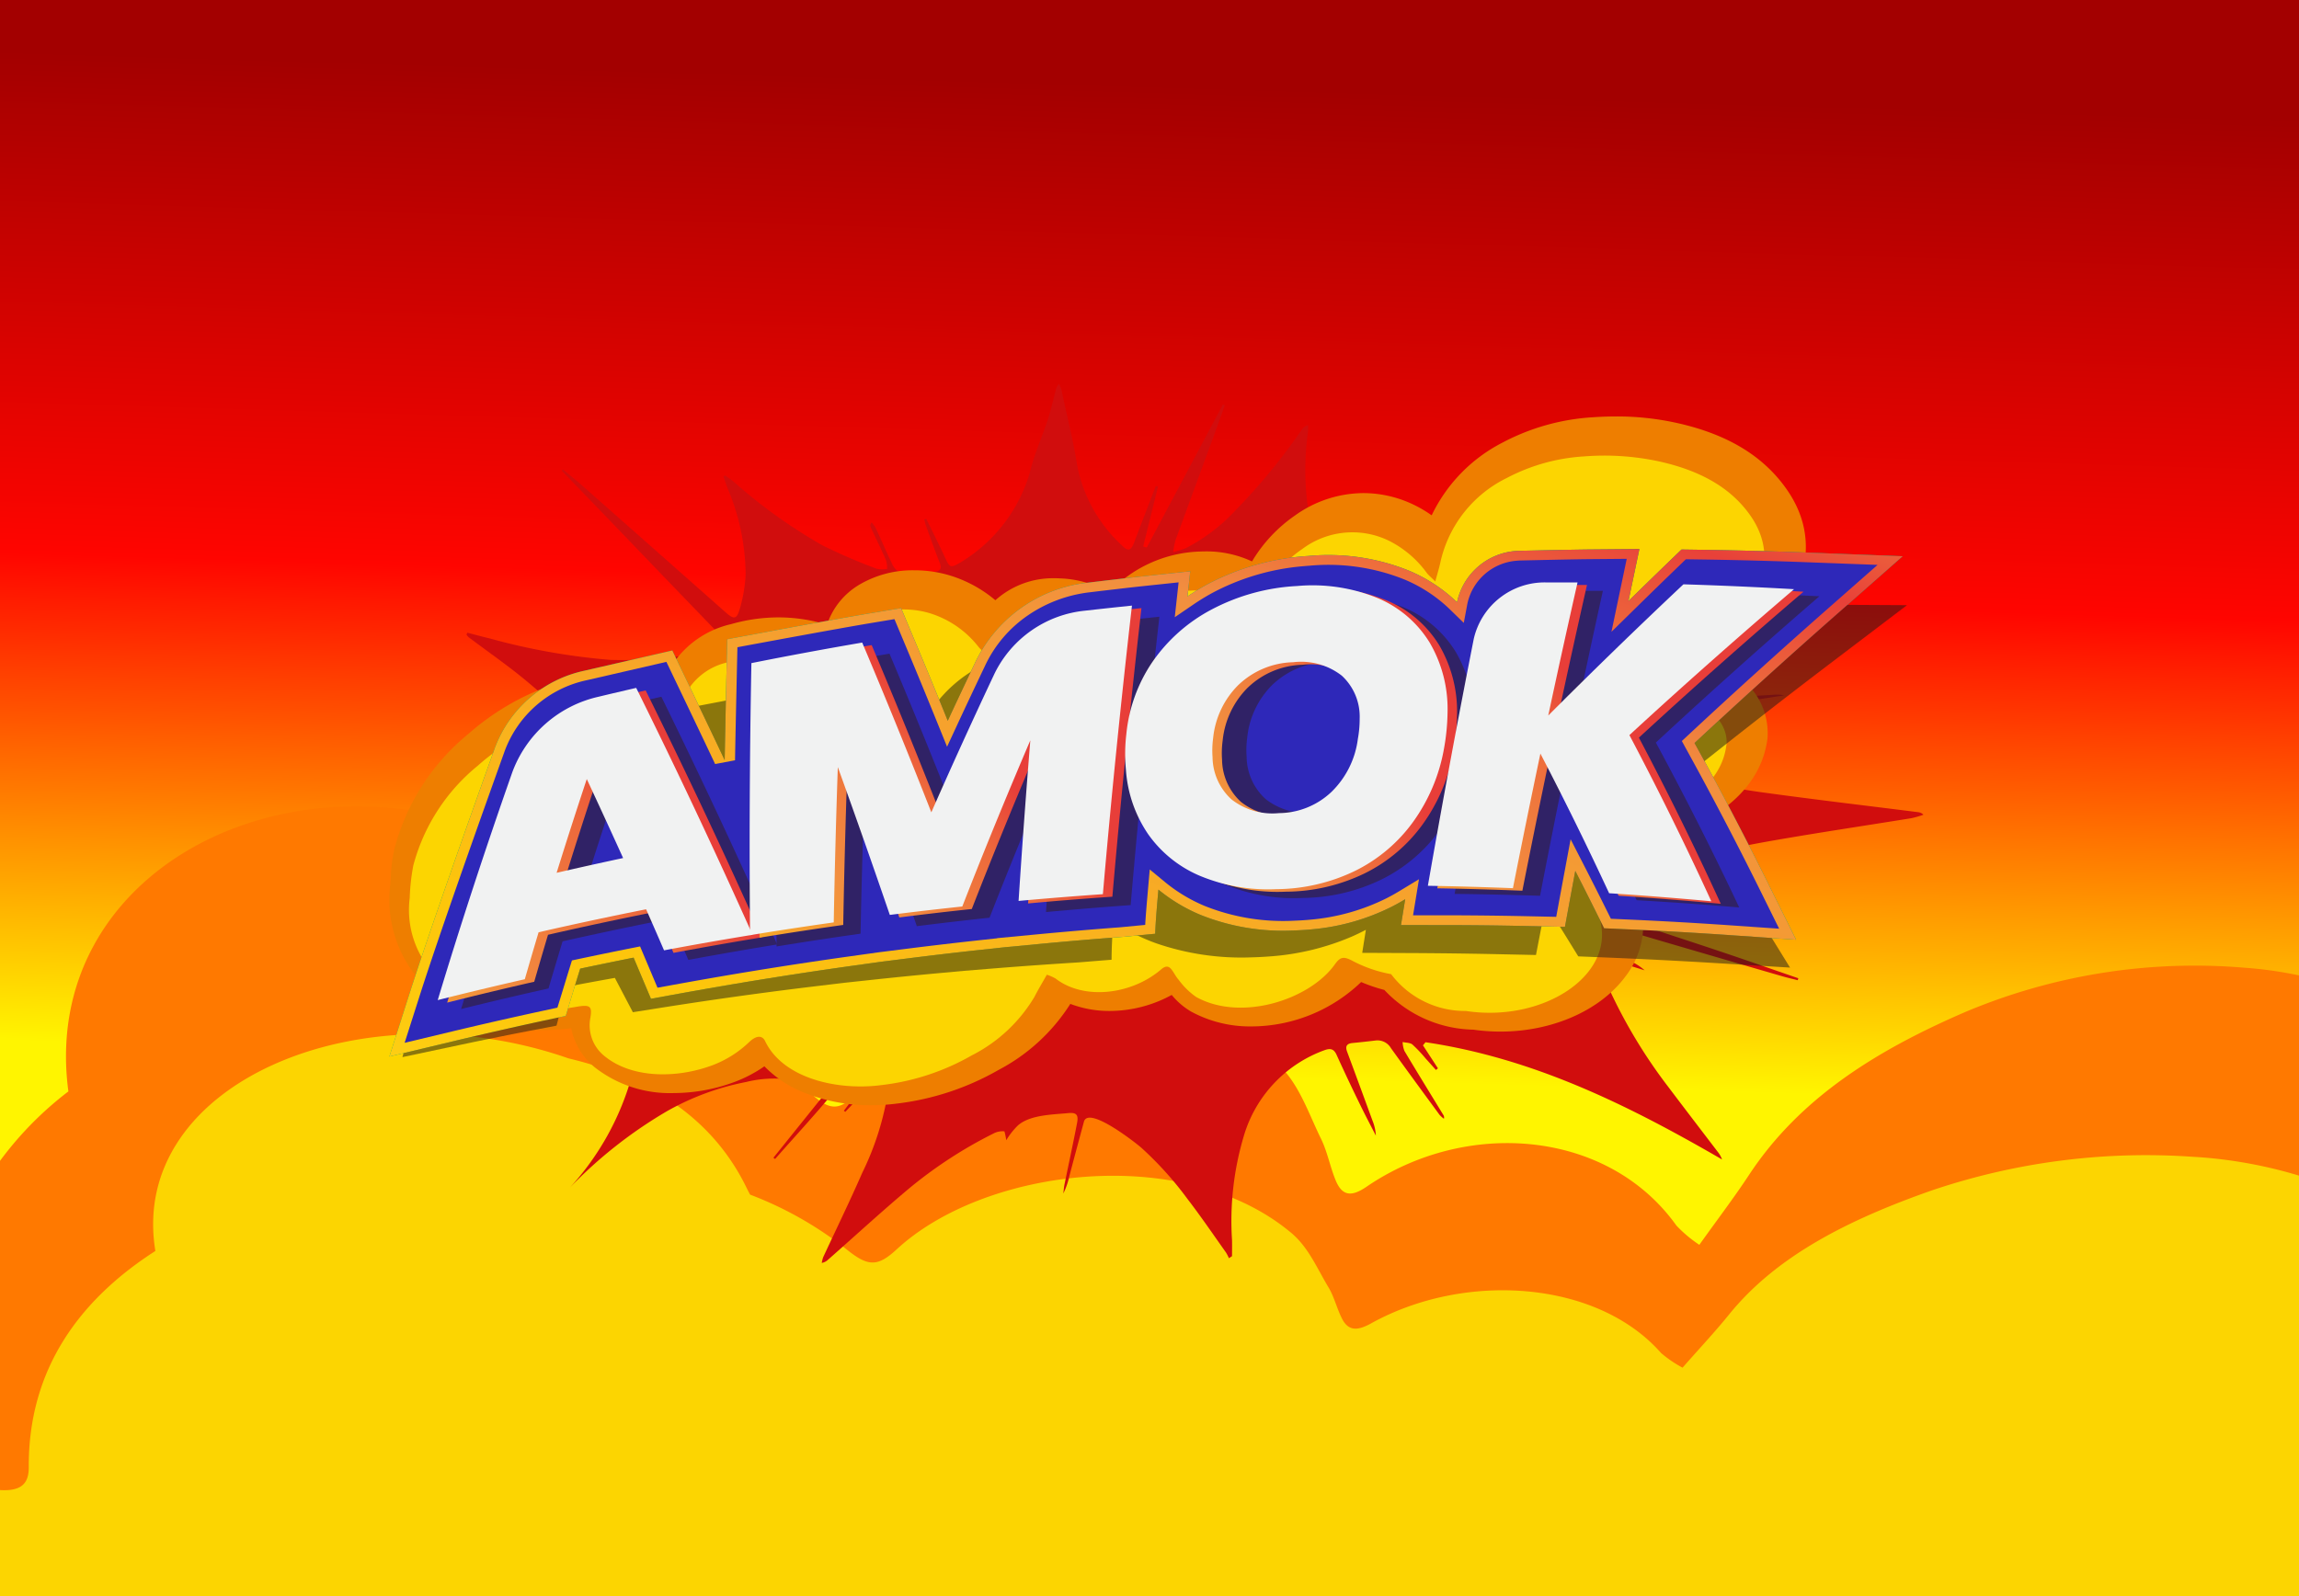 <?xml version="1.0" encoding="utf-8"?>
<svg xmlns="http://www.w3.org/2000/svg" height="125" width="180">
  <defs>
    <linearGradient gradientUnits="objectBoundingBox" id="c" x1=".441" x2=".416" y1=".047" y2=".621">
      <stop offset="0" stop-color="#a30000"/>
      <stop offset=".507" stop-color="#ff0500"/>
      <stop offset="1" stop-color="#fff500"/>
    </linearGradient>
    <linearGradient gradientUnits="objectBoundingBox" id="e" x1="-.214" x2="1.226" y1="1.234" y2="-.123">
      <stop offset="0" stop-color="#fff23a"/>
      <stop offset=".04" stop-color="#fee52c"/>
      <stop offset=".117" stop-color="#fdd41a"/>
      <stop offset=".196" stop-color="#fdc90e"/>
      <stop offset=".281" stop-color="#fdc60b"/>
      <stop offset=".513" stop-color="#f6a32c"/>
      <stop offset=".669" stop-color="#f28f3f"/>
      <stop offset=".825" stop-color="#e84139"/>
      <stop offset=".888" stop-color="#ed693c"/>
      <stop offset="1" stop-color="#e83e39"/>
    </linearGradient>
    <linearGradient gradientUnits="objectBoundingBox" id="a" x1="-.973" x2="1" y1="2.163" y2=".791">
      <stop offset="0" stop-color="#fff23a"/>
      <stop offset=".04" stop-color="#fee52c"/>
      <stop offset=".117" stop-color="#fdd41a"/>
      <stop offset=".196" stop-color="#fdc90e"/>
      <stop offset=".281" stop-color="#fdc60b"/>
      <stop offset=".669" stop-color="#f28f3f"/>
      <stop offset=".888" stop-color="#ed693c"/>
      <stop offset="1" stop-color="#e83e39"/>
    </linearGradient>
    <linearGradient href="#a" id="f" x1="-.217" x2=".965" y1="1.932" y2=".872"/>
    <linearGradient href="#a" id="g" x1="-.577" x2="1" y1="1.547" y2="1.073"/>
    <linearGradient gradientUnits="objectBoundingBox" id="h" x1="-.387" x2=".823" y1="1.794" y2="1.09">
      <stop offset="0" stop-color="#fff23a"/>
      <stop offset=".04" stop-color="#fee52c"/>
      <stop offset=".117" stop-color="#fdd41a"/>
      <stop offset=".196" stop-color="#fdc90e"/>
      <stop offset=".281" stop-color="#fdc60b"/>
      <stop offset=".398" stop-color="#f6a22d"/>
      <stop offset=".669" stop-color="#f28f3f"/>
      <stop offset=".888" stop-color="#ed693c"/>
      <stop offset="1" stop-color="#e83e39"/>
    </linearGradient>
    <clipPath id="b">
      <path d="M0 0h180v125H0z" data-name="Rectangle 33807"/>
    </clipPath>
    <filter filterUnits="userSpaceOnUse" height="70.847" id="d" width="120.191" x="30.405" y="28.077">
      <feOffset dx="1" dy="2"/>
      <feGaussianBlur result="blur"/>
      <feFlood flood-opacity=".376"/>
      <feComposite in2="blur" operator="in"/>
      <feComposite in="SourceGraphic"/>
    </filter>
  </defs>
  <g clip-path="url(#b)" data-name="Mask Group 147">
    <path d="M0 0h199.74v134.728H0Z" data-name="Path 38909" fill="url(#c)" transform="translate(-9.603)"/>
    <g data-name="Group 18092">
      <path d="M266.938 122.98c-6.648-7.416-15.793-9.59-25.7-9.749-3.406-.054-3.77-.63-2.8-3.7a12.742 12.742 0 0 0-1.41-11.39c-5.163-7.565-15.279-9.86-23.94-8.074a23.231 23.231 0 0 0-9.5 4.509c-1.893 1.441-3.224 1.127-3.576-.618-2.272-11.263-14.119-17.474-24.282-18.17a46.266 46.266 0 0 0-21.829 3.454c-6.794 2.935-12.918 6.633-16.961 12.772-1.177 1.788-2.484 3.5-3.89 5.475a10.135 10.135 0 0 1-1.8-1.514c-5.366-7.51-16.434-8.388-24.264-3.03-1.186.811-1.907.715-2.411-.507-.44-1.066-.642-2.226-1.149-3.259-.937-1.908-1.645-4.073-3.1-5.573-9-9.261-25.6-6.7-32.987 1.706-1.553 1.769-2.352 1.773-4.028.155a29.44 29.44 0 0 0-8.227-5.79c-.09-.2-.178-.4-.256-.6-2.931-7.511-8.437-11.519-14.927-13.423-17.482-7.5-36.843 2.631-34.547 19.822a26.9 26.9 0 0 0-10.586 22.245c.008 1.925-.8 2.614-2.937 2.307a19.022 19.022 0 0 0-10.312 1.043c-6.736 2.822-11.379 7.325-13.3 14.042-1.425 4.982 1.136 12.4 9.242 16.011a11.155 11.155 0 0 1 2.121 1.627c-.709.79-1.249 1.892-2.153 2.32a56.743 56.743 0 0 0-18.521 13.977c-7.138 8.154-10.946 17.233-7.048 28.052 3.283 9.113 9.835 15.331 18.614 19.8a51.118 51.118 0 0 0 16.121 4.984 36.827 36.827 0 0 0 18.569-1.89c9.635-3.669 15.77-10.672 19.121-19.842.514-1.407 1.148-2.776 2.02-4.866.751 1.366 1.2 2.02 1.488 2.73 1.648 4.018 3.656 7.813 7.035 10.859 5.83 5.254 13.048 6.091 20.03 2.277a29.14 29.14 0 0 0 12.314-12.8 2.036 2.036 0 1 1 4.049-.076 15.941 15.941 0 0 0 10.843 7.231c8.271 1.456 14.842-1.966 20.175-7.637 2.48-2.637 2.931-2.743 4.514.562 1.841 3.843 5.2 6 9.185 7.2 5.742 1.745 10-.9 13.584-4.812 1.7-1.854 2.445-1.817 3.391.44a25.427 25.427 0 0 0 8.708 11.214c6.72 4.767 18.687 5.542 22.117-5.787.559-1.846 1-3.722 1.632-6.1 1.522 1.111 2.784 1.933 3.927 2.881a26.993 26.993 0 0 0 20.8 6.5c5.081-.552 9.458-2.756 11.847-7.247a3.243 3.243 0 0 1 4.479-1.746c6.035 2.278 12.333 2.147 18.668 2.33 10.2.294 18.889-3.387 26.821-8.714a52.127 52.127 0 0 0 19.353-24.027c1.146-2.795 1.61-5.835 2.374-8.765 2.749-10.611.864-20.379-6.701-28.819Z" data-name="Path 28471" fill="#ff7900"/>
      <path d="M257.115 126.505c-6.224-5.644-14.788-7.3-24.066-7.418-3.189-.041-3.53-.479-2.626-2.815a8.178 8.178 0 0 0-1.32-8.667c-4.834-5.756-14.307-7.5-22.417-6.143a24.21 24.21 0 0 0-8.9 3.431c-1.772 1.1-3.02.858-3.349-.47-2.127-8.57-13.22-13.3-22.738-13.827a52.4 52.4 0 0 0-20.439 2.629c-6.362 2.234-12.1 5.046-15.882 9.719-1.1 1.361-2.326 2.666-3.642 4.166a9.2 9.2 0 0 1-1.687-1.152c-5.025-5.714-15.389-6.382-22.72-2.305-1.111.617-1.786.544-2.258-.386-.412-.812-.6-1.694-1.075-2.479-.877-1.452-1.54-3.1-2.906-4.241-8.428-7.047-23.973-5.1-30.888 1.3-1.454 1.345-2.2 1.35-3.771.117a28.348 28.348 0 0 0-7.7-4.405 8.769 8.769 0 0 1-.24-.458c-2.744-5.715-7.9-8.764-13.977-10.213-16.37-5.707-34.5 2-32.349 15.083-5.963 3.83-9.952 9.283-9.913 16.927.008 1.464-.752 1.989-2.749 1.755a21.665 21.665 0 0 0-9.657.794c-6.308 2.147-10.655 5.573-12.453 10.685-1.334 3.791 1.064 9.437 8.654 12.183a10.493 10.493 0 0 1 1.986 1.238c-.664.6-1.169 1.44-2.016 1.765a53.572 53.572 0 0 0-17.342 10.635c-6.685 6.205-10.25 13.114-6.6 21.345 3.074 6.935 9.209 11.666 17.429 15.068a56.117 56.117 0 0 0 15.095 3.792 41.98 41.98 0 0 0 17.388-1.437c9.021-2.792 14.767-8.122 17.9-15.1.482-1.071 1.075-2.112 1.891-3.7.7 1.039 1.121 1.537 1.394 2.077a21.825 21.825 0 0 0 6.587 8.263c5.459 4 12.217 4.635 18.755 1.733a25.029 25.029 0 0 0 11.531-9.739 11.527 11.527 0 0 1 1.692-1.734 12.379 12.379 0 0 1 2.1 1.676 15.421 15.421 0 0 0 10.153 5.5c7.745 1.108 13.9-1.5 18.891-5.811 2.323-2.007 2.744-2.087 4.227.428 1.724 2.923 4.872 4.561 8.6 5.481 5.378 1.328 9.367-.685 12.721-3.662 1.588-1.411 2.289-1.382 3.175.336a20.5 20.5 0 0 0 8.153 8.533c6.293 3.628 17.5 4.217 20.71-4.4.523-1.4.936-2.833 1.528-4.641 1.425.845 2.607 1.471 3.677 2.192a29.308 29.308 0 0 0 19.475 4.949c4.757-.42 8.857-2.1 11.093-5.515a3.335 3.335 0 0 1 4.195-1.328c5.651 1.733 11.547 1.634 17.479 1.773 9.55.224 17.688-2.577 25.115-6.631a42.481 42.481 0 0 0 18.121-18.283 44.423 44.423 0 0 0 2.223-6.669c2.59-8.088.825-15.523-6.258-21.944Z" data-name="Path 28472" fill="#fcd501"/>
    </g>
    <g data-name="Group 18117">
      <g filter="url(#d)" transform="translate(.005 -.003)">
        <path d="M49.166 79.287c.461-2.5.7-5.571-.923-5.147a4.891 4.891 0 0 1-1.231.186c.334-.127.667-.257 1-.381.352-.13.621-.325.45-.713-.149-.337-.208-.732-.851-.612-3.087.573-6.186 1.091-9.279 1.633-.434.076-.864.173-1.3.26l-.053-.19c.571-.164 1.143-.33 1.715-.492q4.175-1.18 8.351-2.355c.289-.081.642-.1.593-.487s-.048-.81-.549-.964c-1.059-.324-2.11-.681-3.185-.95-3.156-.788-6.321-1.542-9.484-2.306-1.194-.289-2.391-.569-3.585-.857a.757.757 0 0 1-.435-.285c.188-.046.374-.1.565-.135a60.78 60.78 0 0 0 11.241-2.581 20.726 20.726 0 0 0 2.771-1.406.919.919 0 0 0 .429-.613c.012-.114-.346-.324-.571-.39-1.932-.566-3.873-1.1-5.805-1.662a9.933 9.933 0 0 1-1.828-.727c.574.1 1.152.2 1.723.316 2.229.47 4.454.954 6.685 1.42.374.078.746.025.857-.4a.664.664 0 0 0-.453-.908 7.588 7.588 0 0 1-1.158-.419c.284.017.568.031.85.052.516.039.722-.156.483-.581a9.051 9.051 0 0 0-1.381-2.072 73.02 73.02 0 0 0-4.575-4.171c-1.455-1.212-3.029-2.3-4.548-3.445a1.1 1.1 0 0 1-.167-.2l.064-.153c.59.152 1.177.315 1.771.455a50.907 50.907 0 0 0 9.437 1.675 34.4 34.4 0 0 0 4.939-.223 7.086 7.086 0 0 0 3.227-1.254c.4-.267.41-.479.093-.807q-3.887-4.024-7.757-8.061-2.155-2.238-4.319-4.469l.108-.1c.52.438 1.048.867 1.557 1.316q5.605 4.948 11.2 9.9c.6.531.836.524 1.054-.226a11.322 11.322 0 0 0 .482-2.742 17.652 17.652 0 0 0-1.451-6.87c-.1-.271-.188-.55-.281-.824l.126-.087c.223.164.458.315.668.493a40.95 40.95 0 0 0 6.955 4.986 43.878 43.878 0 0 0 4.269 1.84 2.222 2.222 0 0 0 .791 0 2.37 2.37 0 0 0-.087-.685c-.385-.874-.809-1.733-1.209-2.6-.042-.089-.028-.2.083-.358a3.087 3.087 0 0 1 .334.468c.412.886.788 1.787 1.219 2.665a1.423 1.423 0 0 0 1.57.948c.625-.087 1.259-.125 1.882-.225.392-.063.488-.286.339-.66-.388-.977-.736-1.967-1.1-2.954-.054-.151-.082-.311-.122-.467l.155-.053c.5 1.019 1.008 2.033 1.484 3.06.359.777.411.814 1.2.357a12.244 12.244 0 0 0 5.429-7.037c.328-1.418.97-2.8 1.417-4.193.258-.8.435-1.624.656-2.435a1.7 1.7 0 0 1 .2-.317 2.791 2.791 0 0 1 .2.455c.406 1.955.918 3.923 1.225 5.893a11.461 11.461 0 0 0 3.583 6.368c.41.425.658.3.872-.264.562-1.487 1.136-2.97 1.706-4.454l.174.04-1.162 4.7.279.081 5.962-11.2.15.056c-.187.529-.37 1.059-.563 1.585-1.1 2.992-2.2 5.982-3.295 8.978a5.818 5.818 0 0 0-.181.933 7.392 7.392 0 0 0 .98-.3 14.309 14.309 0 0 0 3.992-3.066 47.718 47.718 0 0 0 5.112-6.244.875.875 0 0 1 .473-.335 4.285 4.285 0 0 1 0 .488 21.871 21.871 0 0 0-.04 5.8 14.938 14.938 0 0 0 .349 1.7c.213.78.312.8 1.065.327a1.531 1.531 0 0 1-.071.388 1.96 1.96 0 0 0 .339 2.247 7.613 7.613 0 0 0 4.676 2.868 2.31 2.31 0 0 0 2.02-.7c.515-.4 1.008-.818 1.51-1.228l.128.12c-.435.412-.883.814-1.3 1.243a2.871 2.871 0 0 0-.35.592 2.762 2.762 0 0 0 .713.2 21.18 21.18 0 0 0 5.58-.875 50.031 50.031 0 0 0 8.055-3.1c.782-.366 1.536-.785 2.307-1.173a.461.461 0 0 1 .406.016c-.506.449-1.021.89-1.517 1.35a22.4 22.4 0 0 0-4.619 5.383 2.283 2.283 0 0 0-.144.615 3.562 3.562 0 0 0 .653-.013c.447-.09.885-.216 1.328-.328l.048.147c-.637.281-1.259.6-1.917.829a1.335 1.335 0 0 0-.956 1.053 13.97 13.97 0 0 0-.117 1.946c-.014.442.256.575.7.53q2.943-.3 5.888-.589a28.312 28.312 0 0 1 3.35-.19c-1.559.252-3.117.508-4.677.754-1.394.22-2.793.414-4.183.655-.224.039-.41.267-.613.408a3.936 3.936 0 0 0 .584.465 2.757 2.757 0 0 0 1.737.118c.985-.13 1.987-.147 2.982-.2q6.24-.362 12.479-.721a2.692 2.692 0 0 1 .892.041l-7.04 1.088c-2.3.352-4.605.693-6.906 1.047-.92.141-.941.225-.394.888a5.771 5.771 0 0 1 .74 1.078 1.728 1.728 0 0 0 1.106.819 51.484 51.484 0 0 0 10.833 2.685c4.041.558 8.094 1.032 12.142 1.544a.659.659 0 0 1 .417.2 7.681 7.681 0 0 1-.929.269c-3.573.579-7.156 1.11-10.721 1.731a93.528 93.528 0 0 0-6.586 1.383 36.176 36.176 0 0 0-3.677 1.307.991.991 0 0 0-.607 1.116c.016.205.409.424.675.565a7.147 7.147 0 0 1 1.137.594c-.488-.128-.983-.238-1.463-.39a.659.659 0 0 0-.94.387c-.541 1.139-.57 1.153.7 1.585 2.114.72 4.245 1.4 6.361 2.112 2.09.7 4.17 1.431 6.255 2.148l-.048.153c-.42-.107-.843-.2-1.259-.324q-3.883-1.125-7.761-2.261c-1.559-.456-3.12-.907-4.671-1.386a.772.772 0 0 0-.962.287c-.885 1.072-.9 1.064.379 1.684.389.188.8.331 1.192.517a4.263 4.263 0 0 1 1.095.706c-.409-.128-.822-.248-1.228-.385-.543-.184-1.077-.394-1.624-.57-.5-.161-.655-.058-.544.43a10.238 10.238 0 0 0 .592 1.929 40.441 40.441 0 0 0 4.653 7.724c1.282 1.7 2.586 3.4 3.878 5.094a2.07 2.07 0 0 1 .334.593c-7.248-4.2-14.692-7.918-23.217-9.181l-.2.243 1.173 1.8-.156.129c-.273-.3-.543-.611-.819-.913a10.829 10.829 0 0 0-1.026-1.083c-.177-.146-.505-.133-.764-.192a2.148 2.148 0 0 0 .142.7c1 1.675 2.023 3.337 3.039 5a.357.357 0 0 1 .052.308 2.212 2.212 0 0 1-.344-.308c-1.271-1.734-2.544-3.468-3.8-5.216a1.221 1.221 0 0 0-1.238-.6 70.88 70.88 0 0 1-1.783.194c-.465.046-.561.281-.42.663q1 2.693 1.983 5.388a3.63 3.63 0 0 1 .274 1.2c-.405-.793-.825-1.581-1.213-2.382a145.292 145.292 0 0 1-1.858-3.934c-.216-.484-.492-.545-.974-.365a10.209 10.209 0 0 0-6.3 6.733 23.256 23.256 0 0 0-.916 8.134c.008.418 0 .837 0 1.255l-.244.161a3.348 3.348 0 0 0-.231-.449c-1-1.41-1.975-2.843-3.033-4.218a26.833 26.833 0 0 0-3.611-4c-.516-.444-4.136-3.275-4.476-2.024q-.581 2.139-1.147 4.281a5.854 5.854 0 0 1-.468 1.344c.032-.25.048-.5.1-.749.324-1.592.672-3.18.977-4.776.12-.626-.031-.838-.7-.773-1.216.117-3.01.132-3.944.978a5.736 5.736 0 0 0-.9 1.146 5.238 5.238 0 0 0-.143-.695 1.488 1.488 0 0 0-.8.139 34.556 34.556 0 0 0-6.7 4.362c-2.146 1.8-4.208 3.7-6.308 5.549a.959.959 0 0 1-.494.253 2.416 2.416 0 0 1 .115-.455c1.02-2.2 2.09-4.391 3.061-6.615a22.319 22.319 0 0 0 1.948-5.964 2.8 2.8 0 0 0-.272-1.968l-3.007 3.169-.116-.081 2.207-2.933a4.064 4.064 0 0 0-2.974 1.446c-1.489 1.79-3.072 3.511-4.616 5.26l-.133-.094 4.614-5.74c.121-.151-1.537-.179-1.657-.161a4.529 4.529 0 0 1-1.893-.247 9.15 9.15 0 0 0-3.2.214 20.428 20.428 0 0 0-6.18 2.277 35.293 35.293 0 0 0-7.606 5.982 21.416 21.416 0 0 0 4.859-8.8c.123-.385.434-1.568.681-2.912Z" data-name="Path 28476" fill="#d10d0d"/>
      </g>
      <path d="M68.227 86.556a13.834 13.834 0 0 1-5.423-1.047 8.959 8.959 0 0 1-2.956-2 10.561 10.561 0 0 1-2.348 1.229 13.754 13.754 0 0 1-4.755.867 9.542 9.542 0 0 1-6.1-1.955 5.266 5.266 0 0 1-1.919-3.121 20.725 20.725 0 0 1-2.4.146 12.677 12.677 0 0 1-6.8-1.759 9.611 9.611 0 0 1-4.974-9.6c.022-.22.036-.454.051-.7a11.064 11.064 0 0 1 .291-2.185 17.294 17.294 0 0 1 5.78-8.957 19.639 19.639 0 0 1 9.591-4.619l.713-.12a27.944 27.944 0 0 1 4.744-.525c.271 0 .54.008.8.022a7.526 7.526 0 0 1 4.711-3.35 13.578 13.578 0 0 1 3.717-.531 12.969 12.969 0 0 1 3.8.573 5.755 5.755 0 0 1 2.5-3.116 8.222 8.222 0 0 1 4.343-1.145 9.55 9.55 0 0 1 3.13.518 10.141 10.141 0 0 1 3.21 1.827 6.756 6.756 0 0 1 4.579-1.724c.151 0 .305 0 .459.013a8.1 8.1 0 0 1 3.856 1.106 10.231 10.231 0 0 1 7.16-3.211c.138-.006.277-.009.413-.009a8.406 8.406 0 0 1 3.626.786 11.551 11.551 0 0 1 3.36-3.594 9.265 9.265 0 0 1 5.36-1.757 9.07 9.07 0 0 1 3.937.909 9.4 9.4 0 0 1 1.409.832 12.43 12.43 0 0 1 5.553-5.7 17.3 17.3 0 0 1 7.073-1.981 26.415 26.415 0 0 1 1.8-.064 21.688 21.688 0 0 1 4.537.46c4.052.856 6.931 2.557 8.8 5.2 2.264 3.2 2.02 6.79-.724 10.662a20.335 20.335 0 0 1-3.475 3.768 5.427 5.427 0 0 1 2.73 5.125c-.331 2.591-1.926 4.729-4.742 6.354a9.3 9.3 0 0 1-2.9 1.062 8.99 8.99 0 0 1-2.169 6.112 6.637 6.637 0 0 1-1.3 5.1c-1.97 2.672-5.725 4.333-9.8 4.333a14.938 14.938 0 0 1-2.118-.151 9.794 9.794 0 0 1-6.969-3.111 12.688 12.688 0 0 1-1.817-.619 12.45 12.45 0 0 1-8.6 3.476 9.658 9.658 0 0 1-4.7-1.155 5.62 5.62 0 0 1-1.531-1.311 10.15 10.15 0 0 1-4.845 1.255 8.543 8.543 0 0 1-3.094-.554 14.774 14.774 0 0 1-5.6 5.163 21.027 21.027 0 0 1-7.992 2.646 15.148 15.148 0 0 1-1.982.127Z" data-name="Path 28477" fill="#ee7e00"/>
      <path d="M35.971 77.809c2.638 1.612 5.805 1.631 9.109 1.048 1.135-.2 1.29-.065 1.146.837a3.079 3.079 0 0 0 1.127 3.032c2.154 1.747 5.65 1.737 8.426.7a8.491 8.491 0 0 0 2.9-1.836c.546-.514 1.007-.512 1.225-.057 1.406 2.943 5.7 3.9 9.123 3.445a18.479 18.479 0 0 0 7.058-2.325 12.052 12.052 0 0 0 4.9-4.571c.288-.565.623-1.117.977-1.746a3.442 3.442 0 0 1 .686.3c2.219 1.719 5.949 1.261 8.243-.7.347-.3.593-.316.83-.013.208.264.342.569.57.82a5.814 5.814 0 0 0 1.354 1.331c3.528 1.969 8.9.221 10.869-2.55.414-.583.679-.635 1.33-.3a10.463 10.463 0 0 0 3.07 1.067c.042.049.082.1.119.149a7.243 7.243 0 0 0 5.739 2.735c6.246.951 12.1-3.048 10.341-7.613a6.985 6.985 0 0 0 2.234-6.764c-.114-.527.116-.767.843-.817a7.667 7.667 0 0 0 3.368-.937c2.077-1.2 3.36-2.726 3.61-4.688.186-1.455-1.094-3.327-4-3.8a3.883 3.883 0 0 1-.8-.312c.19-.261.306-.6.582-.771a18.786 18.786 0 0 0 5.35-5c1.9-2.685 2.643-5.413.722-8.131-1.618-2.29-4.155-3.58-7.333-4.251a20.315 20.315 0 0 0-5.648-.348 14.847 14.847 0 0 0-6.064 1.69 9.676 9.676 0 0 0-5.211 6.645c-.09.418-.221.833-.39 1.461-.329-.327-.515-.478-.653-.654a8.245 8.245 0 0 0-2.967-2.532 6.539 6.539 0 0 0-6.791.641 8.834 8.834 0 0 0-3.354 4.285 4.084 4.084 0 0 1-.469.738 4.6 4.6 0 0 1-.872-.462 5.686 5.686 0 0 0-4.023-1.3 8.021 8.021 0 0 0-6.266 3.367c-.672.879-.816.937-1.533.131a4.827 4.827 0 0 0-3.47-1.394 4.679 4.679 0 0 0-4.238 2.176c-.457.615-.708.652-1.153.093a7.713 7.713 0 0 0-3.543-2.523c-2.51-.882-6.533-.339-7.019 2.982-.079.541-.117 1.083-.19 1.774-.57-.208-1.037-.354-1.472-.541a10.6 10.6 0 0 0-7.291-.469 4.958 4.958 0 0 0-3.52 2.733 1.176 1.176 0 0 1-1.388.761 22.9 22.9 0 0 0-6.342.54 17.186 17.186 0 0 0-8.414 4.082 15.054 15.054 0 0 0-5.046 7.805 16.239 16.239 0 0 0-.283 2.552 7.4 7.4 0 0 0 3.892 7.485Z" data-name="Path 28478" fill="#fcd501"/>
      <g data-name="Group 18116">
        <g data-name="Group 18099">
          <path d="m148.97 43.561-7.255-.277c-2.9-.11-5.84-.188-8.741-.229l-1.319-.019-.918.886q-1.622 1.566-3.236 3.151l.133-.637.721-3.438-3.744.033c-1.165.01-3.469.059-5.55.106a5.091 5.091 0 0 0-4.98 4.014v.017a12.288 12.288 0 0 0-3.793-2.487 16.827 16.827 0 0 0-7.828-1.141 19.394 19.394 0 0 0-7.977 2.247q-.78.426-1.51.924l.217-1.971-3.766.4c-1.022.108-2.608.295-4.239.491a11.093 11.093 0 0 0-8.759 6.1c-.842 1.771-1.7 3.58-2.221 4.717a531.77 531.77 0 0 0-2.74-6.644l-.913-2.177-2.461.409c-2.919.485-11.152 2.027-11.152 2.027s-.163 7.07-.2 9.47c-1.013-2.165-4.1-8.589-4.1-8.589l-6.894 1.586a9.637 9.637 0 0 0-6.992 6.021c-1.978 5.512-5.141 14.416-6.72 19.356l-1.544 4.834 5.221-1.248c2.261-.54 4.559-1.063 6.831-1.555l1.755-.38.492-1.621c.209-.687.422-1.382.637-2.078 1.39-.295 2.788-.583 4.183-.861q.216.509.428 1.014l.93 2.207 2.489-.451a332.724 332.724 0 0 1 13.285-2.133l2.19-.306 2.2-.278c1.878-.237 3.786-.461 5.673-.666l1.86-.2 2.543-.242c2.189-.208 4.409-.4 6.6-.562l2.639-.253c.041-1.1.152-2.284.254-3.456a13.2 13.2 0 0 0 3.274 1.969 17.388 17.388 0 0 0 7.41 1.227q.663-.023 1.308-.084a17.377 17.377 0 0 0 6.267-1.769c.364-.185.718-.384 1.062-.593l-.331 2.023 3.547.006c2.213 0 4.454.031 6.661.079l2.63.057.447-2.426.363-1.954q.749 1.462 1.478 2.927l.779 1.564 1.841.082c2.66.119 5.354.272 8.008.455l5.179.357-2.188-4.407a284.627 284.627 0 0 0-5.759-10.994c3.6-3.353 7.291-6.7 11.006-9.971Z" data-name="Path 28479" fill="#009b71"/>
        </g>
        <g data-name="Group 18100">
          <path d="m125.6 302.893-8.352-.047c-3.3-.019-6.617 0-9.87.043l-1.471.021-1 .86q-1.768 1.514-3.513 3.035l.133-.6.722-3.234-4.117.14c-1.274.043-3.782.155-6.034.259-2.66.122-4.847 1.729-5.237 3.832v.016a13.522 13.522 0 0 0-4.1-2.184 20.127 20.127 0 0 0-8.243-.833 21.894 21.894 0 0 0-8.131 2.233q-.789.405-1.5.864l.147-1.772-3.8.451a384.89 384.89 0 0 0-4.232.539 10.626 10.626 0 0 0-8.387 5.562 440.457 440.457 0 0 0-1.953 4.146q-1.463-2.888-2.951-5.739l-.982-1.88-2.349.408c-2.767.481-10.465 1.966-10.465 1.966s.208 6.044.294 8.087a1393.558 1393.558 0 0 0-4.249-7.258l-6.26 1.459a7.967 7.967 0 0 0-5.985 5.143c-1.454 4.6-3.746 11.938-4.848 15.966L7.8 338.287l4.514-.957a305.14 305.14 0 0 1 5.993-1.207l1.556-.3.356-1.334c.151-.566.306-1.14.463-1.714a314.9 314.9 0 0 1 3.751-.693l.444.847.965 1.841 2.257-.357a326.696 326.696 0 0 1 12.283-1.705l2.063-.247 2.085-.224a349.85 349.85 0 0 1 5.428-.541l1.8-.165 2.468-.2c2.138-.171 4.317-.326 6.48-.46l2.617-.211c0-.96.066-1.993.124-3.018a14.5 14.5 0 0 0 3.359 1.728 20.486 20.486 0 0 0 7.567 1.1q.679-.018 1.338-.07a19.78 19.78 0 0 0 6.43-1.556 17.49 17.49 0 0 0 1.092-.528l-.286 1.805 3.717.016c2.335.01 4.712.041 7.066.092l2.821.06.425-2.2q.171-.884.346-1.775.842 1.329 1.664 2.661l.877 1.422 2 .081c2.9.118 5.864.268 8.8.446l5.78.351-2.516-4.078a257 257 0 0 0-6.6-10.152 560.8 560.8 0 0 1 12.234-9.566Z" data-name="Path 28480" fill="#1a1818" opacity=".5" style="isolation:isolate" transform="translate(23.708 -255.498)"/>
          <path d="m119.076 270.6-7.255-.277c-2.9-.11-5.84-.188-8.741-.229l-1.319-.019-.918.886q-1.622 1.566-3.236 3.151l.133-.637.721-3.438-3.744.033c-1.165.01-3.469.059-5.55.106a5.091 5.091 0 0 0-4.98 4.014v.017a12.288 12.288 0 0 0-3.793-2.487 16.827 16.827 0 0 0-7.828-1.141 19.394 19.394 0 0 0-7.977 2.247q-.78.426-1.51.924l.217-1.971-3.766.4c-1.022.108-2.608.295-4.239.491a11.093 11.093 0 0 0-8.759 6.1c-.842 1.771-1.7 3.58-2.221 4.717a531.77 531.77 0 0 0-2.74-6.644l-.913-2.177-2.461.409c-2.919.485-11.152 2.027-11.152 2.027s-.163 7.07-.2 9.47c-1.013-2.165-4.1-8.589-4.1-8.589l-6.894 1.586a9.637 9.637 0 0 0-6.992 6.021c-1.978 5.512-5.141 14.416-6.72 19.356L.595 309.78l5.221-1.248c2.261-.54 4.559-1.063 6.831-1.555l1.755-.38.492-1.621c.209-.687.422-1.382.637-2.078 1.39-.295 2.788-.583 4.183-.861q.216.509.428 1.014l.93 2.207 2.489-.451a332.724 332.724 0 0 1 13.285-2.133l2.19-.306 2.2-.278c1.878-.237 3.786-.461 5.673-.666l1.86-.2 2.543-.242c2.189-.208 4.409-.4 6.6-.562l2.639-.253c.041-1.1.152-2.284.254-3.456a13.2 13.2 0 0 0 3.274 1.969 17.388 17.388 0 0 0 7.41 1.227q.663-.023 1.308-.084a17.377 17.377 0 0 0 6.267-1.769c.364-.185.718-.384 1.062-.593l-.331 2.023 3.547.006c2.213 0 4.454.031 6.661.079l2.63.057.447-2.426.363-1.954q.749 1.462 1.478 2.927l.779 1.564 1.841.082c2.66.119 5.354.272 8.008.455l5.179.357-2.188-4.407a284.627 284.627 0 0 0-5.759-10.994c3.6-3.353 7.291-6.7 11.006-9.971Z" data-name="Path 28481" fill="url(#e)" transform="translate(29.894 -227.039)"/>
          <path d="M135.503 72.469a330.757 330.757 0 0 0-8.029-.456l-1.35-.06-.571-1.147c-.485-.974-.984-1.961-1.482-2.935l-1.1-2.144-.436 2.342q-.183.98-.363 1.955l-.328 1.779-1.929-.042a329.303 329.303 0 0 0-6.679-.079h-2.6l.462-2.824-1.521.922c-.338.205-.678.395-1.008.563a16.558 16.558 0 0 1-5.961 1.68c-.41.039-.832.066-1.254.081a16.54 16.54 0 0 1-7.045-1.159 12.432 12.432 0 0 1-3.072-1.846l-1.219-1.008-.169 1.949c-.069.794-.14 1.609-.186 2.394l-1.931.185c-2.192.165-4.416.354-6.609.563l-3.047.29v.011l-1.364.148c-1.889.206-3.8.43-5.688.668l-2.211.279-2.189.306c-2.142.3-4.321.626-6.475.97-2.285.366-4.589.759-6.845 1.168l-1.825.331-.682-1.618-.429-1.015-.253-.6-.673.134c-1.394.278-2.805.568-4.194.863l-.468.1-.133.431c-.215.694-.429 1.4-.638 2.082l-.366 1.185-1.287.279c-2.275.493-4.58 1.017-6.849 1.559l-3.827.916 1.132-3.543c1.6-5.024 4.894-14.268 6.712-19.332a8.8 8.8 0 0 1 6.415-5.523l6.236-1.435c.781 1.63 2.994 6.249 3.815 8l1.559-.293c.032-1.957.148-7.085.188-8.855 1.993-.371 8.092-1.5 10.494-1.9l1.8-.3.67 1.6a585.45 585.45 0 0 1 2.737 6.636l.712 1.757.8-1.725c.453-.982 1.2-2.566 2.218-4.709a9.827 9.827 0 0 1 3.268-3.824 10.76 10.76 0 0 1 4.853-1.834c1.913-.23 3.335-.395 4.227-.489l2.762-.292-.3 2.73 1.476-1.007q.7-.475 1.44-.882a18.375 18.375 0 0 1 7.076-2.1c.182-.017.369-.033.553-.045a15.992 15.992 0 0 1 7.414 1.069l.016.007a11.5 11.5 0 0 1 3.543 2.321l1.111 1.082.28-1.495a4.279 4.279 0 0 1 3.853-3.373c.113-.011.228-.018.342-.02 2.665-.061 4.58-.1 5.538-.106l2.745-.024-.662 3.158-.535 2.56 1.923-1.888a503.872 503.872 0 0 1 3.232-3.147l.673-.65.967.014c2.894.041 5.828.118 8.72.228l5.321.2-3.879 3.414a520.787 520.787 0 0 0-11.023 9.987l-.422.393.273.5c1.985 3.6 3.918 7.287 5.744 10.965l1.6 3.232Z" data-name="Path 28482" fill="#2e28b9"/>
        </g>
        <g data-name="Group 18105">
          <g data-name="Group 18101">
            <path d="M52.494 71.943q-4.234.831-8.447 1.78-.562 1.852-1.1 3.688-3.431.767-6.846 1.612 2.683-8.706 5.914-17.788a9.6 9.6 0 0 1 6.926-6.014q1.418-.334 2.841-.655 4.684 9.539 9.066 19.4-3.484.565-6.955 1.209-.697-1.624-1.399-3.232Zm-1.144-4.765q-1.4-3.12-2.824-6.213-1.244 3.7-2.4 7.353 2.606-.592 5.222-1.14Z" data-name="Path 28483" fill="#302266"/>
          </g>
          <g data-name="Group 18102">
            <path d="M90.774 48.3q-1.287 11.393-2.25 22.585-3.316.236-6.626.543.408-6.253.918-12.574-2.818 6.58-5.34 13.016-2.85.306-5.694.664-1.991-5.833-4.063-11.59-.221 6.125-.343 12.178-3.293.463-6.575 1-.066-10.555.16-21.339 4.329-.852 8.681-1.59 2.777 6.583 5.408 13.3 2.565-5.822 5.385-11.764a7.086 7.086 0 0 1 5.61-3.9q2.363-.282 4.729-.529Z" data-name="Path 28484" fill="#302266"/>
          </g>
          <g data-name="Group 18103">
            <path d="M109.873 47.556a8.751 8.751 0 0 1 4.094 3.483 10.239 10.239 0 0 1 1.412 5.418 16.811 16.811 0 0 1-.272 2.869 13.853 13.853 0 0 1-2.376 5.678 12.328 12.328 0 0 1-4.534 3.855 14.4 14.4 0 0 1-6.2 1.464 13.994 13.994 0 0 1-6-1.016 9.451 9.451 0 0 1-4.052-3.213 10.107 10.107 0 0 1-1.772-5.032 13.125 13.125 0 0 1 .026-2.832 12.08 12.08 0 0 1 2.03-5.637 12.978 12.978 0 0 1 4.637-4.117 16.109 16.109 0 0 1 6.678-1.848 13.491 13.491 0 0 1 6.329.928Zm-10.241 6.063a6.8 6.8 0 0 0-1.985 4.182 7.162 7.162 0 0 0-.042 1.483 4.536 4.536 0 0 0 1.492 3.3 5.206 5.206 0 0 0 3.724 1.063 6.077 6.077 0 0 0 4.115-1.667 6.986 6.986 0 0 0 2.063-4.161 8.609 8.609 0 0 0 .134-1.583 4.338 4.338 0 0 0-1.418-3.349 5.212 5.212 0 0 0-3.819-1.038 6.439 6.439 0 0 0-4.265 1.773Z" data-name="Path 28485" fill="#302266"/>
          </g>
          <g data-name="Group 18104">
            <path d="M129.645 58.155q3.422 6.334 6.527 12.913-4.012-.337-8.031-.569-2.626-5.516-5.471-10.862-1.081 5.276-2.093 10.518-3.342-.111-6.685-.15 1.579-9.265 3.377-18.64a6.5 6.5 0 0 1 6.468-5.092h1.76q-1.149 5.215-2.23 10.4 5.082-5.13 10.519-10.3 4.331.107 8.662.326-6.645 5.737-12.803 11.456Z" data-name="Path 28486" fill="#302266"/>
          </g>
        </g>
        <g data-name="Group 18110">
          <g data-name="Group 18106">
            <path d="M48.9 371q-4.22.84-8.418 1.8-.551 1.847-1.079 3.678-3.417.777-6.817 1.635 2.633-8.724 5.839-17.845a9.4 9.4 0 0 1 6.752-5.912q1.473-.354 2.949-.693 4.712 9.5 9.111 19.337-3.472.567-6.93 1.217Q49.61 372.6 48.9 371Zm-1.8-4.013q-1.41-3.108-2.846-6.186-1.227 3.7-2.362 7.342 2.6-.6 5.208-1.157Z" data-name="Path 28487" fill="url(#a)" transform="translate(2.425 -299.592)"/>
          </g>
          <g data-name="Group 18107">
            <path d="M235.09 304.991q-1.307 11.405-2.277 22.6-3.305.227-6.6.529.407-6.253.919-12.576-2.816 6.581-5.326 13.012-2.84.3-5.675.66-1.993-5.829-4.071-11.578-.21 6.12-.319 12.164-3.281.463-6.552 1-.1-10.533.105-21.306 4.325-.864 8.675-1.609 2.782 6.576 5.413 13.295 2.369-5.395 4.965-10.9a8.865 8.865 0 0 1 7.064-4.892q1.835-.208 3.679-.399Z" data-name="Path 28488" fill="url(#f)" transform="translate(-145.72 -257.366)"/>
          </g>
          <g data-name="Group 18108">
            <path d="M432.781 294.113a8.727 8.727 0 0 1 4.076 3.508 10.3 10.3 0 0 1 1.384 5.44 16.971 16.971 0 0 1-.286 2.876 13.94 13.94 0 0 1-2.4 5.683 12.308 12.308 0 0 1-4.537 3.843 14.3 14.3 0 0 1-6.181 1.44 13.917 13.917 0 0 1-5.977-1.04 9.464 9.464 0 0 1-4.034-3.228 10.153 10.153 0 0 1-1.762-5.043 13.164 13.164 0 0 1 .03-2.835 12.1 12.1 0 0 1 2.036-5.64 12.976 12.976 0 0 1 4.647-4.117 16.065 16.065 0 0 1 6.682-1.837 13.44 13.44 0 0 1 6.322.95Zm-10.9 6.783a6.816 6.816 0 0 0-1.993 4.184 7.215 7.215 0 0 0-.046 1.486 4.554 4.554 0 0 0 1.481 3.306 5.186 5.186 0 0 0 3.712 1.078 6.05 6.05 0 0 0 4.111-1.655 7.018 7.018 0 0 0 2.074-4.162 8.678 8.678 0 0 0 .141-1.587 4.354 4.354 0 0 0-1.4-3.362 5.188 5.188 0 0 0-3.811-1.052 6.414 6.414 0 0 0-4.266 1.764Z" data-name="Path 28489" fill="url(#g)" transform="translate(-324.161 -247.07)"/>
          </g>
          <g data-name="Group 18109">
            <path d="M596.223 303.244q3.372 6.379 6.411 13.013-4-.369-8-.63-2.578-5.556-5.385-10.936-1.112 5.288-2.15 10.541-3.33-.131-6.661-.188 1.674-9.6 3.592-19.327a5.691 5.691 0 0 1 5.664-4.431h2.464q-1.182 5.228-2.294 10.424 5.106-5.121 10.584-10.277 4.33.132 8.662.382-6.699 5.725-12.887 11.429Z" data-name="Path 28490" fill="url(#h)" transform="translate(-467.905 -245.475)"/>
          </g>
        </g>
        <g data-name="Group 18115">
          <g data-name="Group 18111">
            <path d="M50.587 71.211q-4.221.84-8.418 1.8-.552 1.847-1.079 3.678-3.417.776-6.818 1.634 2.633-8.724 5.839-17.845a9.4 9.4 0 0 1 6.751-5.912q1.473-.354 2.949-.693 4.712 9.5 9.111 19.337-3.472.567-6.93 1.217-.699-1.616-1.405-3.216Zm-1.8-4.012q-1.41-3.108-2.845-6.186-1.228 3.7-2.362 7.342 2.6-.6 5.208-1.157Z" data-name="Path 28491" fill="#f1f2f2"/>
          </g>
          <g data-name="Group 18112">
            <path d="M88.627 47.428q-1.307 11.4-2.277 22.6-3.3.228-6.6.529.407-6.253.919-12.576-2.817 6.581-5.326 13.012-2.84.3-5.675.659-1.994-5.828-4.071-11.578-.21 6.12-.319 12.164-3.282.463-6.552 1-.1-10.534.105-21.306 4.325-.864 8.675-1.609 2.781 6.576 5.413 13.295 2.369-5.395 4.965-10.9a8.865 8.865 0 0 1 7.063-4.892q1.841-.207 3.68-.398Z" data-name="Path 28492" fill="#f1f2f2"/>
          </g>
          <g data-name="Group 18113">
            <path d="M107.875 46.844a8.73 8.73 0 0 1 4.077 3.508 10.3 10.3 0 0 1 1.384 5.44 17 17 0 0 1-.286 2.876 13.937 13.937 0 0 1-2.4 5.683 12.311 12.311 0 0 1-4.537 3.843 14.3 14.3 0 0 1-6.182 1.44 13.918 13.918 0 0 1-5.978-1.04 9.468 9.468 0 0 1-4.034-3.229 10.157 10.157 0 0 1-1.762-5.042 13.16 13.16 0 0 1 .03-2.835 12.1 12.1 0 0 1 2.036-5.64 12.973 12.973 0 0 1 4.644-4.116 16.064 16.064 0 0 1 6.681-1.837 13.446 13.446 0 0 1 6.327.949Zm-10.9 6.783a6.818 6.818 0 0 0-1.993 4.184 7.232 7.232 0 0 0-.046 1.486 4.555 4.555 0 0 0 1.481 3.306 5.187 5.187 0 0 0 3.712 1.077 6.047 6.047 0 0 0 4.111-1.655 7.017 7.017 0 0 0 2.074-4.162 8.683 8.683 0 0 0 .141-1.586 4.354 4.354 0 0 0-1.4-3.362 5.189 5.189 0 0 0-3.812-1.052 6.418 6.418 0 0 0-4.266 1.765Z" data-name="Path 28493" fill="#f1f2f2"/>
          </g>
          <g data-name="Group 18114">
            <path d="M127.575 57.571q3.372 6.379 6.411 13.013-4-.369-8-.63-2.581-5.556-5.381-10.936-1.112 5.288-2.15 10.541-3.33-.132-6.661-.188 1.674-9.6 3.592-19.327a5.691 5.691 0 0 1 5.664-4.431h2.464q-1.183 5.228-2.294 10.424 5.106-5.12 10.584-10.276 4.33.133 8.662.382-6.702 5.724-12.891 11.428Z" data-name="Path 28494" fill="#f1f2f2"/>
          </g>
        </g>
      </g>
    </g>
  </g>
  <path d="M0 0h180v125H0z" data-name="Rectangle 33805" fill="none"/>
</svg>